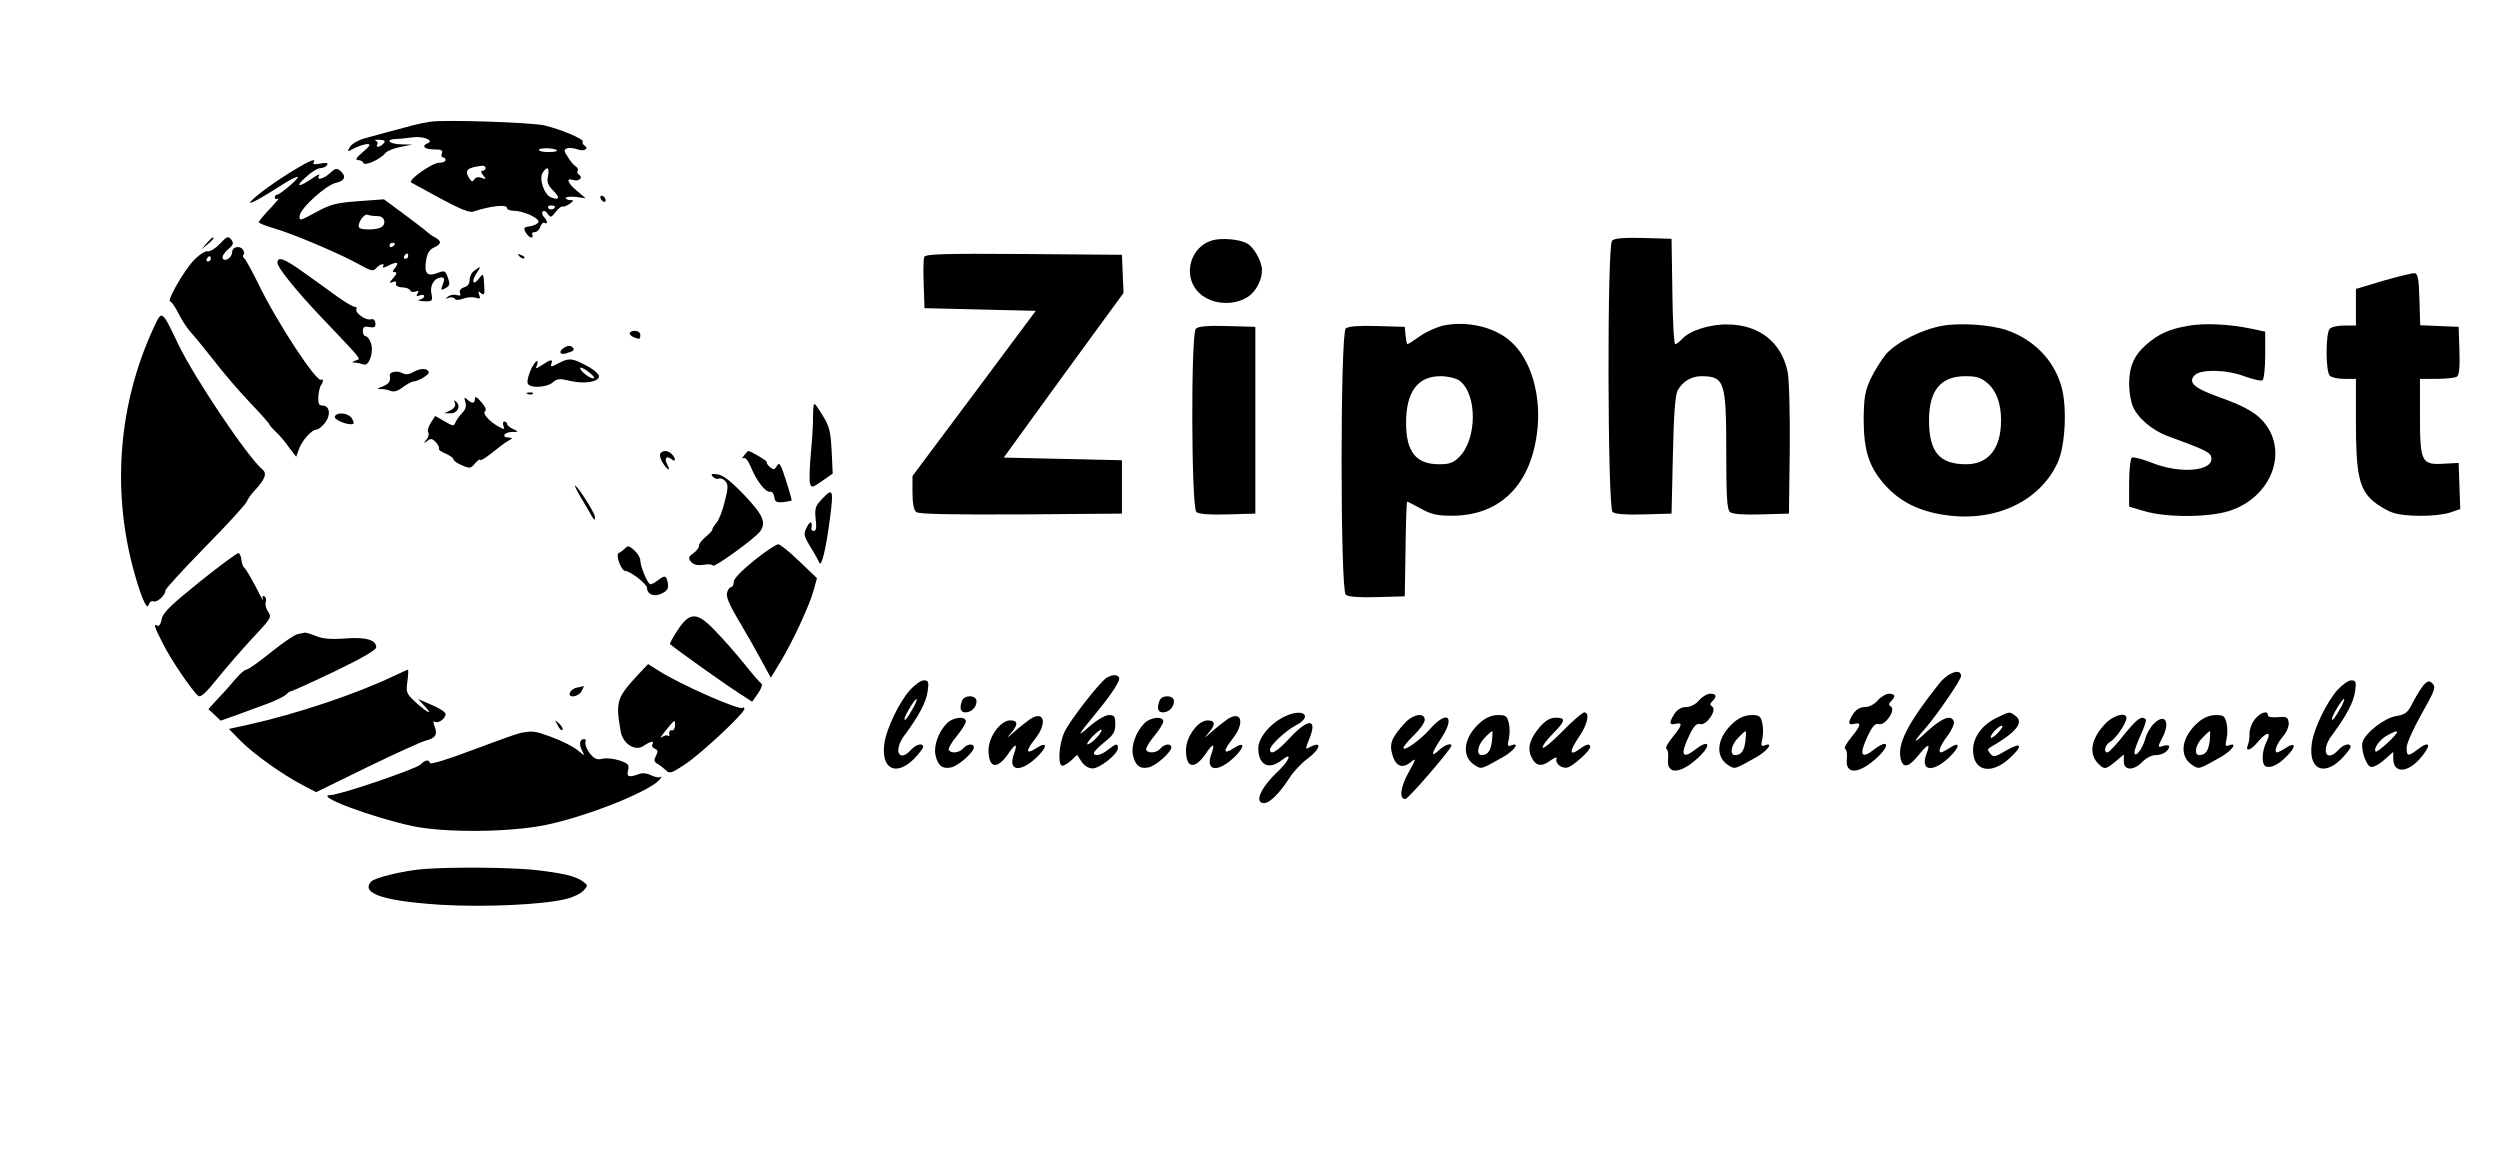 <?xml version="1.0" standalone="no"?>
<!DOCTYPE svg PUBLIC "-//W3C//DTD SVG 20010904//EN"
 "http://www.w3.org/TR/2001/REC-SVG-20010904/DTD/svg10.dtd">
<svg version="1.0" xmlns="http://www.w3.org/2000/svg"
 width="937pt" height="431pt" viewBox="0 0 937 431"
 preserveAspectRatio="xMidYMid meet">

<g transform="translate(0,431) scale(0.1,-0.1)"
fill="#000000" stroke="none">
<path d="M1615 3854 c-16 -2 -46 -8 -65 -13 -57 -15 -142 -38 -185 -50 -22 -6
-46 -20 -53 -31 -12 -20 -12 -21 17 -5 17 8 38 15 48 15 14 0 9 -8 -17 -30
-24 -20 -30 -30 -18 -30 9 0 18 -5 20 -11 4 -13 66 15 83 38 6 7 30 17 55 22
l45 9 -42 1 c-44 1 -61 18 -20 20 12 0 40 3 62 6 40 6 84 -11 58 -22 -25 -10
-12 -23 23 -23 28 0 35 -3 30 -15 -3 -8 -1 -15 4 -15 6 0 10 -4 10 -10 0 -5
-11 -10 -24 -10 -26 0 -117 -64 -105 -74 2 -1 51 -28 108 -59 76 -41 111 -55
125 -50 63 21 126 28 126 14 0 -6 11 -11 25 -11 37 0 97 -28 93 -42 -3 -7 -17
-14 -31 -16 -23 -3 -26 -6 -17 -23 6 -10 15 -19 21 -19 6 0 7 5 4 10 -3 6 1
10 9 10 8 0 18 9 21 20 4 11 11 18 16 15 13 -9 11 9 -3 23 -6 6 -8 15 -4 19 5
5 13 1 19 -9 10 -14 13 -14 30 8 10 13 22 22 25 20 4 -2 16 2 27 10 16 12 17
14 2 14 -9 0 -17 4 -17 8 0 4 17 6 37 4 l38 -5 -33 28 c-36 30 -42 50 -13 40
21 -6 38 10 21 20 -6 4 -8 10 -5 15 3 5 0 12 -8 17 -7 4 -20 20 -29 35 -15 22
-15 27 -3 32 9 3 26 1 40 -4 24 -9 45 3 25 15 -6 4 -8 10 -6 14 6 9 -80 46
-144 61 -46 11 -370 22 -425 14z m-177 -81 c-12 -15 -32 -18 -24 -4 4 5 0 11
-6 14 -7 2 -1 4 14 3 20 -1 24 -4 16 -13z m649 -26 c3 -4 -10 -7 -30 -7 -20 0
-37 3 -37 8 0 9 57 8 67 -1z m-267 -67 c0 -5 -5 -10 -11 -10 -8 0 -7 -6 2 -17
12 -15 12 -16 -5 -10 -12 5 -23 3 -28 -5 -6 -10 -10 -10 -18 2 -21 32 -10 42
48 49 6 0 12 -3 12 -9z m234 -29 c-5 -23 -1 -35 19 -55 27 -27 24 -38 -7 -26
-26 9 -47 69 -32 93 17 26 26 20 20 -12z m26 -115 c0 -11 -19 -15 -25 -6 -3 5
1 10 9 10 9 0 16 -2 16 -4z"/>
<path d="M1106 3675 c-70 -42 -149 -99 -167 -121 -12 -15 37 11 129 70 24 15
46 25 48 23 6 -5 -67 -67 -78 -67 -5 0 -8 -5 -8 -11 0 -5 6 -7 13 -3 6 4 -7
-13 -30 -37 -24 -25 -43 -48 -43 -52 0 -3 26 -14 58 -23 72 -21 251 -97 318
-135 45 -25 53 -27 64 -14 14 16 35 21 25 5 -3 -5 7 -3 22 5 31 16 41 12 23
-10 -10 -12 -10 -15 0 -15 9 0 7 -7 -6 -22 -16 -18 -17 -21 -2 -15 11 4 15 2
12 -6 -2 -7 6 -13 23 -14 15 0 29 -6 31 -12 2 -5 10 -7 19 -4 12 5 14 3 8 -7
-6 -10 -4 -12 8 -7 10 3 17 2 17 -3 0 -5 -8 -11 -17 -13 -10 -3 -3 -5 16 -6
32 -1 33 0 28 29 -7 31 12 60 38 60 11 0 12 -6 5 -25 -9 -23 -8 -25 10 -15 16
9 17 15 9 39 -10 27 -12 28 -39 18 -39 -15 -51 -2 -43 47 4 26 13 41 29 48 29
13 30 24 5 38 -11 5 -25 16 -33 23 -7 7 -46 36 -86 66 l-73 54 -95 -7 c-83 -6
-104 -11 -159 -41 -60 -33 -64 -34 -62 -14 2 28 99 116 137 124 33 7 39 25 15
45 -13 11 -20 9 -38 -9 -25 -22 -53 -29 -41 -9 4 7 -6 3 -22 -8 -53 -37 -71
-37 -30 0 21 20 47 36 57 36 10 0 21 5 25 12 5 8 -2 9 -25 5 -20 -4 -30 -3
-26 3 11 18 -11 10 -69 -25z m310 -175 c28 0 34 -34 8 -44 -20 -8 -69 -8 -77
0 -11 11 16 55 31 49 7 -3 25 -5 38 -5z m64 -104 c0 -3 -4 -8 -10 -11 -5 -3
-10 -1 -10 4 0 6 5 11 10 11 6 0 10 -2 10 -4z m50 -46 c0 -5 -5 -10 -11 -10
-5 0 -7 5 -4 10 3 6 8 10 11 10 2 0 4 -4 4 -10z"/>
<path d="M2250 3571 c0 -5 5 -13 10 -16 6 -3 10 -2 10 4 0 5 -4 13 -10 16 -5
3 -10 2 -10 -4z"/>
<path d="M824 3396 c-16 -17 -37 -30 -46 -28 -9 2 -32 -13 -51 -33 -37 -38
-104 -155 -89 -155 4 0 19 -20 31 -45 13 -26 33 -56 44 -68 12 -13 51 -60 87
-106 35 -46 97 -118 137 -160 40 -42 73 -79 73 -82 0 -3 10 -14 21 -25 12 -10
35 -36 50 -58 l29 -38 10 28 c13 35 49 74 66 74 7 0 21 11 32 25 23 29 18 65
-9 65 -14 0 -17 7 -16 34 2 19 6 38 10 42 4 4 7 12 7 17 0 6 -3 7 -6 4 -15
-15 -167 216 -236 360 -24 48 -47 91 -53 95 -5 4 -6 10 -2 14 4 4 2 13 -4 20
-12 15 -39 8 -39 -11 0 -20 -27 -38 -35 -24 -4 6 4 20 18 33 22 18 24 24 14
38 -12 14 -16 13 -43 -16z m-34 -56 c0 -5 -5 -10 -11 -10 -5 0 -7 5 -4 10 3 6
8 10 11 10 2 0 4 -4 4 -10z"/>
<path d="M774 3398 l-19 -23 23 19 c21 18 27 26 19 26 -2 0 -12 -10 -23 -22z"/>
<path d="M4543 3409 c-79 -23 -110 -125 -57 -188 43 -51 132 -62 192 -23 29
19 52 63 52 99 0 33 -31 88 -57 101 -29 16 -96 21 -130 11z"/>
<path d="M6042 3408 c-19 -19 -17 -1001 2 -1017 9 -8 50 -11 117 -9 l104 3 5
220 c3 150 9 227 18 242 18 33 52 53 88 53 88 0 94 -20 94 -283 0 -171 3 -217
14 -226 9 -8 50 -11 117 -9 l104 3 3 240 c1 144 -2 261 -8 292 -23 110 -106
176 -225 177 -66 1 -142 -23 -170 -54 -10 -11 -22 -20 -26 -20 -5 0 -10 89
-11 198 l-3 197 -105 3 c-73 2 -109 -1 -118 -10z"/>
<path d="M1947 3349 c7 -7 15 -10 18 -7 3 3 -2 9 -12 12 -14 6 -15 5 -6 -5z"/>
<path d="M3464 3347 c-3 -8 -4 -54 -2 -103 l3 -89 208 -5 209 -5 -231 -310
-231 -309 0 -62 c0 -40 5 -66 14 -73 9 -8 121 -10 392 -9 l379 3 0 100 0 100
-222 5 -221 5 224 309 225 308 -3 72 -3 71 -368 3 c-300 2 -368 0 -373 -11z"/>
<path d="M1040 3325 c0 -18 70 -105 170 -210 155 -163 143 -149 123 -156 -16
-7 -16 -8 -1 -8 9 -1 23 -4 31 -7 21 -8 39 49 27 81 -5 14 -14 25 -20 25 -5 0
-10 9 -10 19 0 15 5 19 24 15 19 -3 24 0 23 14 -1 13 -7 18 -18 15 -19 -5 -61
26 -53 39 3 4 0 8 -7 8 -6 0 -35 17 -63 37 -28 20 -84 61 -125 90 -75 54 -101
64 -101 38z"/>
<path d="M1778 3296 c-10 -7 -18 -23 -18 -36 0 -14 -8 -24 -21 -27 -12 -4 -18
-11 -15 -20 4 -10 1 -13 -12 -9 -9 3 -24 1 -32 -5 -13 -9 -12 -10 2 -5 10 3
20 1 23 -4 3 -6 16 -5 32 1 14 5 35 7 46 3 16 -5 19 -3 13 11 -5 14 -4 16 7 6
12 -9 14 -4 12 26 -3 50 -3 51 -20 29 -21 -28 -30 -12 -10 18 19 29 18 31 -7
12z"/>
<path d="M8933 3258 l-103 -31 0 -68 0 -69 -43 0 c-24 0 -48 -5 -55 -12 -7 -7
-12 -42 -12 -88 0 -46 5 -81 12 -88 7 -7 31 -12 55 -12 l43 0 0 -163 c0 -193
12 -249 64 -295 19 -16 52 -36 73 -43 47 -17 165 -16 216 0 l38 13 -3 86 -3
87 -56 -3 c-83 -5 -89 6 -89 180 l0 138 63 0 c34 0 68 4 75 8 9 6 12 33 10 98
l-3 89 -72 3 -72 3 -3 97 c-2 77 -6 97 -18 98 -8 1 -61 -12 -117 -28z"/>
<path d="M572 3073 c-124 -273 -152 -583 -77 -878 28 -109 56 -178 62 -152 3
10 11 16 18 13 14 -5 45 23 45 41 0 6 68 80 150 164 83 84 152 160 155 169 3
8 15 27 29 41 40 43 48 65 29 80 -55 46 -254 342 -315 469 -64 133 -60 131
-96 53z"/>
<path d="M5410 3090 c-25 -6 -64 -23 -88 -40 -23 -16 -44 -30 -47 -30 -2 0 -5
15 -7 33 l-3 32 -104 3 c-67 2 -108 -1 -117 -9 -21 -17 -21 -981 0 -998 9 -8
50 -11 117 -9 l104 3 3 178 c1 97 4 177 6 177 2 0 25 -12 51 -26 37 -21 61
-27 114 -27 178 -1 294 109 321 305 20 142 -21 283 -101 351 -60 52 -161 75
-249 57z m59 -206 c68 -48 68 -218 1 -286 -23 -23 -37 -28 -77 -28 -86 0 -123
47 -123 155 0 116 43 175 129 175 27 0 56 -7 70 -16z"/>
<path d="M7280 3089 c-75 -13 -171 -61 -211 -106 -17 -21 -43 -62 -58 -93 -21
-46 -25 -70 -26 -150 0 -119 20 -181 81 -249 55 -61 126 -97 222 -111 188 -29
358 50 425 198 28 64 35 208 13 284 -28 99 -104 176 -206 211 -61 20 -172 28
-240 16z m169 -215 c33 -28 51 -76 51 -139 0 -106 -47 -165 -131 -165 -100 0
-139 46 -139 165 0 112 44 165 136 165 42 0 59 -5 83 -26z"/>
<path d="M8202 3089 c-71 -12 -111 -30 -157 -70 -47 -41 -65 -83 -65 -149 0
-28 6 -65 14 -83 18 -44 74 -91 132 -112 140 -51 159 -61 162 -79 10 -52 -116
-64 -224 -20 -35 14 -68 22 -74 19 -5 -3 -10 -46 -10 -95 l0 -89 58 -17 c81
-24 239 -24 317 1 148 47 218 203 142 317 -31 45 -74 72 -178 109 -96 34 -120
56 -93 83 23 23 121 21 188 -5 31 -11 60 -18 66 -14 5 3 10 45 10 94 l0 88
-52 11 c-80 17 -177 22 -236 11z"/>
<path d="M4482 3078 c-19 -19 -17 -671 2 -687 9 -8 50 -11 117 -9 l104 3 0
350 0 350 -105 3 c-73 2 -109 -1 -118 -10z"/>
<path d="M2360 3061 c0 -5 7 -12 16 -15 22 -9 24 -8 24 9 0 8 -9 15 -20 15
-11 0 -20 -4 -20 -9z"/>
<path d="M2118 3009 c-26 -14 -22 -32 5 -23 29 9 33 12 21 24 -5 5 -16 5 -26
-1z"/>
<path d="M2096 2950 c-28 -16 -34 -16 -30 -5 8 20 -1 19 -33 -2 -26 -17 -27
-17 -20 0 4 11 3 16 -3 12 -15 -9 -38 -68 -32 -82 6 -19 72 -16 94 4 16 14 25
15 67 5 53 -12 106 -3 106 18 0 7 -16 22 -35 33 -63 35 -75 37 -114 17z m131
-57 c-7 -7 -46 19 -52 35 -3 8 8 4 26 -8 16 -12 28 -24 26 -27z"/>
<path d="M1550 2916 c-17 -10 -30 -11 -43 -4 -19 10 -48 4 -46 -9 4 -22 -3
-32 -28 -42 -20 -7 -22 -10 -8 -9 11 0 28 -2 38 -7 13 -5 28 -1 47 14 16 11
33 21 38 21 18 0 62 26 59 35 -5 16 -30 16 -57 1z"/>
<path d="M1978 2833 c7 -3 16 -2 19 1 4 3 -2 6 -13 5 -11 0 -14 -3 -6 -6z"/>
<path d="M1780 2816 c0 -19 -11 -20 -29 -3 -11 10 -12 8 -7 -10 5 -15 1 -28
-12 -41 -10 -10 -21 -26 -25 -35 -6 -15 -9 -15 -41 4 l-35 20 -16 -25 c-9 -14
-14 -30 -10 -36 4 -6 1 -19 -7 -28 -11 -15 -11 -16 3 -5 13 11 19 10 33 -5 9
-10 14 -21 11 -24 -3 -3 8 -11 25 -18 16 -7 30 -17 30 -22 0 -5 14 -15 32 -22
29 -13 33 -12 49 8 10 11 18 17 19 12 0 -4 19 7 43 26 23 19 51 40 62 46 17
10 18 11 3 12 -30 0 -20 20 10 21 27 0 27 1 5 11 -13 6 -23 15 -23 20 0 4 -4
8 -10 8 -5 0 -7 -7 -3 -16 5 -14 3 -15 -16 -4 -35 18 -65 51 -53 59 6 4 1 17
-14 34 -16 19 -24 23 -24 13z"/>
<path d="M1705 2799 c4 -10 -2 -19 -17 -27 l-23 -11 23 0 c26 -1 40 25 23 42
-9 9 -11 8 -6 -4z"/>
<path d="M3048 2775 c-1 -16 -1 -39 -1 -50 0 -11 -3 -63 -8 -115 -5 -52 -6
-103 -3 -112 5 -17 9 -16 45 9 l40 28 -4 85 c-4 74 -8 92 -35 135 -31 50 -32
50 -34 20z"/>
<path d="M1255 2750 c-6 -10 34 -30 61 -30 12 0 12 4 4 20 -11 21 -54 28 -65
10z"/>
<path d="M2475 2610 c-4 -6 1 -22 9 -35 19 -29 31 -34 17 -6 -13 23 -3 35 16
20 16 -14 17 3 1 19 -15 15 -35 15 -43 2z"/>
<path d="M2789 2603 c-8 -9 -9 -14 -3 -10 8 4 18 -9 29 -35 20 -50 56 -96 72
-91 6 2 13 -6 15 -19 2 -19 8 -22 33 -20 17 2 31 5 32 6 1 1 -8 35 -21 75 -20
62 -25 71 -34 55 -9 -15 -12 -16 -26 -5 -9 8 -14 16 -12 19 4 3 -60 42 -70 42
-1 0 -8 -8 -15 -17z"/>
<path d="M2671 2524 c6 -7 16 -11 23 -8 7 3 18 -2 25 -10 11 -12 10 -27 -3
-77 -8 -34 -22 -69 -31 -79 -8 -9 -15 -20 -15 -24 0 -5 -11 -17 -25 -28 -14
-11 -25 -26 -25 -33 0 -8 -10 -21 -22 -29 -18 -13 -19 -17 -8 -32 10 -11 24
-14 46 -11 18 3 34 2 36 -3 3 -10 156 101 176 127 25 34 13 62 -58 137 -50 52
-79 75 -100 78 -23 3 -27 2 -19 -8z"/>
<path d="M2178 2444 c15 -25 33 -55 39 -67 11 -18 13 -19 13 -5 0 15 -66 118
-75 118 -2 0 8 -21 23 -46z"/>
<path d="M3084 2443 c-28 -29 -31 -37 -27 -78 4 -30 2 -45 -6 -45 -6 0 -10 3
-10 8 5 28 -3 33 -16 8 -14 -27 -14 -31 12 -75 16 -25 31 -53 34 -60 7 -20 25
51 39 161 15 112 12 121 -26 81z"/>
<path d="M2343 2255 c-7 -7 -17 -15 -23 -17 -15 -5 8 -68 24 -68 18 0 81 -49
81 -63 0 -25 28 -36 56 -21 21 10 25 19 22 39 -6 29 -11 30 -37 10 -11 -8 -23
-15 -28 -15 -10 0 -38 66 -38 89 0 10 -10 27 -22 38 -19 17 -25 19 -35 8z"/>
<path d="M2826 2209 c-47 -38 -76 -68 -76 -80 0 -10 -4 -19 -9 -19 -5 0 -13
-9 -16 -21 -5 -14 9 -47 48 -112 30 -51 68 -118 85 -150 l31 -57 36 59 c47 78
110 214 125 270 l12 44 -66 63 c-36 35 -72 64 -79 64 -8 0 -49 -27 -91 -61z"/>
<path d="M749 2130 c-109 -88 -138 -116 -143 -140 -3 -18 -10 -29 -16 -25 -16
10 -12 -4 21 -68 31 -62 109 -176 132 -195 9 -7 28 10 72 65 33 41 93 110 132
152 69 73 72 78 58 98 -8 12 -12 28 -9 36 3 8 1 18 -5 22 -7 4 -9 -1 -5 -12 3
-10 -9 11 -27 47 -19 36 -38 68 -43 72 -5 3 -10 16 -11 29 -1 13 -6 24 -11 26
-5 1 -70 -47 -145 -107z"/>
<path d="M2539 1947 c-17 -26 -30 -49 -28 -51 27 -23 213 -155 254 -181 l54
-35 22 31 c13 19 18 34 12 38 -6 3 -33 35 -61 70 -28 35 -76 90 -107 122 -72
77 -99 78 -146 6z"/>
<path d="M1115 1933 c-11 -2 -56 -33 -100 -68 -44 -36 -85 -65 -92 -65 -6 0
-23 -15 -38 -32 -15 -18 -44 -52 -66 -74 l-38 -42 23 -21 23 -22 57 20 c31 12
82 30 114 42 31 11 64 27 73 35 8 8 18 14 22 14 3 0 76 33 162 74 100 48 155
80 155 90 0 28 -39 39 -117 33 -53 -4 -84 -1 -108 9 -19 8 -38 13 -42 13 -4
-1 -17 -4 -28 -6z"/>
<path d="M2393 1783 c-82 -89 -86 -101 -67 -213 8 -48 55 -78 87 -55 25 17 41
20 32 5 -3 -6 1 -13 9 -16 12 -5 13 -10 5 -26 -9 -17 -8 -23 4 -30 9 -5 23
-16 32 -24 14 -15 21 -13 72 21 61 40 223 192 223 208 0 6 -3 8 -6 4 -11 -11
-234 87 -317 140 l-38 24 -36 -38z m137 -193 c0 -11 -6 -19 -12 -17 -7 1 -11
-5 -10 -13 2 -8 0 -12 -4 -8 -4 4 -14 2 -23 -5 -9 -6 -2 5 14 25 36 44 35 43
35 18z"/>
<path d="M1475 1776 c-140 -67 -363 -142 -544 -182 l-73 -16 43 -44 c49 -50
159 -128 234 -167 l50 -26 190 93 c105 51 204 96 220 100 37 9 46 23 34 53 -6
16 -6 22 1 18 13 -8 40 12 40 29 0 7 -23 22 -52 34 l-51 22 23 -25 c35 -37 16
-30 -30 11 -37 34 -39 38 -33 80 3 24 4 44 2 44 -2 0 -26 -11 -54 -24z"/>
<path d="M7268 1748 c-119 -150 -158 -227 -144 -283 9 -36 30 -31 67 15 36 44
45 46 30 6 -25 -65 20 -74 82 -17 44 41 46 66 3 37 -14 -9 -28 -16 -31 -16
-13 0 -2 28 25 63 16 22 26 45 23 53 -10 27 -44 14 -101 -38 -53 -50 -56 -45
-6 12 42 48 134 182 134 196 0 31 -48 14 -82 -28z"/>
<path d="M4148 1770 c-26 -16 -139 -161 -159 -205 -21 -46 -25 -125 -7 -125 6
0 21 9 33 20 l22 21 17 -26 c10 -15 26 -25 41 -25 27 0 95 54 95 76 0 19 -7
18 -37 -6 -26 -21 -53 -26 -53 -12 0 5 18 23 40 41 33 26 40 38 40 66 0 30 -3
35 -24 35 -13 0 -44 -18 -72 -42 -51 -45 -47 -37 22 47 59 71 95 126 88 136
-7 12 -25 11 -46 -1z m-38 -225 c-13 -14 -28 -25 -34 -25 -5 0 3 13 19 30 16
16 31 28 33 25 3 -3 -5 -16 -18 -30z"/>
<path d="M3410 1723 c-40 -45 -87 -143 -95 -197 -15 -97 42 -128 110 -61 19
20 35 40 35 45 0 17 -26 11 -45 -10 -46 -51 -68 -3 -25 54 54 73 82 125 87
166 5 35 3 40 -15 40 -11 0 -34 -17 -52 -37z m16 -60 c-23 -42 -36 -59 -36
-48 0 12 38 75 45 75 3 0 -1 -12 -9 -27z"/>
<path d="M8760 1723 c-40 -45 -87 -143 -95 -197 -15 -97 42 -128 110 -61 19
20 35 40 35 45 0 17 -26 11 -45 -10 -46 -51 -68 -3 -25 54 54 73 82 125 87
166 5 35 3 40 -15 40 -11 0 -34 -17 -52 -37z m16 -60 c-23 -42 -36 -59 -36
-48 0 12 38 75 45 75 3 0 -1 -12 -9 -27z"/>
<path d="M9086 1745 c-9 -10 -28 -39 -41 -65 -21 -42 -29 -48 -65 -54 -43 -7
-114 -62 -125 -97 -8 -25 12 -86 30 -93 9 -3 31 8 50 25 l35 31 0 -25 c0 -57
54 -55 103 3 42 49 34 67 -13 30 -34 -26 -40 -25 -40 8 0 15 25 71 56 126 49
86 54 100 42 113 -13 13 -17 12 -32 -2z m-134 -216 c-24 -23 -46 -39 -48 -36
-10 10 16 47 44 61 47 26 48 17 4 -25z"/>
<path d="M2163 1733 c-12 -2 -24 -11 -27 -19 -9 -22 32 -17 44 6 6 11 9 19 8
19 -2 -1 -13 -4 -25 -6z"/>
<path d="M6368 1685 c-13 -15 -32 -25 -49 -25 -17 0 -32 -9 -43 -25 -21 -33
-20 -44 4 -38 28 7 25 -6 -12 -51 -18 -22 -28 -41 -22 -43 5 -2 8 -19 6 -37
-7 -62 47 -58 116 7 49 47 37 68 -15 27 -49 -38 -56 -18 -21 55 17 35 27 45
41 41 23 -6 64 54 44 66 -9 6 -9 10 1 20 18 18 15 28 -8 28 -11 0 -30 -11 -42
-25z"/>
<path d="M7038 1685 c-13 -15 -32 -25 -49 -25 -17 0 -32 -9 -43 -25 -21 -33
-20 -44 4 -38 28 7 25 -6 -12 -51 -18 -22 -28 -41 -22 -43 5 -2 8 -19 6 -37
-7 -62 47 -58 116 7 49 47 37 68 -15 27 -49 -38 -56 -18 -21 55 17 35 27 45
41 41 23 -6 64 54 44 66 -9 6 -9 10 1 20 18 18 15 28 -8 28 -11 0 -30 -11 -42
-25z"/>
<path d="M3606 1684 c-11 -28 -6 -44 12 -44 23 0 42 19 42 42 0 23 -45 25 -54
2z"/>
<path d="M4346 1684 c-11 -28 -6 -44 12 -44 23 0 42 19 42 42 0 23 -45 25 -54
2z"/>
<path d="M4814 1624 c-54 -26 -98 -80 -98 -118 0 -63 39 -84 88 -45 40 32 31
2 -11 -39 -68 -63 -94 -122 -55 -122 21 0 58 37 96 96 14 22 44 54 66 70 50
37 57 69 10 44 -18 -10 -18 -9 -5 25 35 82 2 87 -70 10 -48 -52 -75 -68 -75
-44 0 15 59 71 98 91 66 35 24 66 -44 32z"/>
<path d="M5855 1568 c-38 -39 -71 -66 -73 -60 -2 6 15 29 37 51 49 49 51 61
12 61 -21 0 -38 -10 -60 -35 -37 -43 -47 -78 -32 -111 16 -35 38 -40 71 -15
17 12 27 15 24 8 -7 -19 21 -40 43 -33 23 8 83 63 83 76 0 14 -13 12 -36 -5
-43 -32 -45 -14 -4 46 31 46 39 89 18 89 -7 0 -44 -32 -83 -72z"/>
<path d="M7482 1619 c-54 -27 -87 -72 -87 -120 0 -80 68 -95 138 -30 52 48 44
62 -16 27 -40 -24 -46 -25 -58 -10 -11 13 -10 17 2 24 96 55 126 93 93 117
-23 17 -21 17 -72 -8z m8 -54 c-13 -14 -26 -23 -28 -20 -7 7 29 45 41 45 6 0
0 -11 -13 -25z"/>
<path d="M8451 1614 c-12 -15 -20 -39 -20 -53 1 -14 -2 -34 -6 -43 -11 -28 11
-21 38 12 33 39 52 40 32 0 -18 -35 -20 -86 -2 -93 19 -7 49 8 81 42 34 35 29
52 -8 27 -14 -9 -28 -16 -31 -16 -13 0 -3 31 21 59 15 18 24 40 22 53 -3 20
-8 23 -40 20 -23 -2 -38 1 -38 7 0 20 -28 11 -49 -15z"/>
<path d="M3860 1614 c-14 -10 -41 -31 -60 -48 -26 -23 -29 -24 -12 -5 29 33
28 49 -2 49 -36 0 -81 -62 -81 -111 0 -69 32 -75 74 -14 27 40 36 41 22 1 -25
-65 20 -74 82 -17 44 42 45 65 1 37 -39 -26 -41 -11 -5 34 48 60 35 110 -19
74z"/>
<path d="M4600 1614 c-14 -10 -41 -31 -60 -48 -26 -23 -29 -24 -12 -5 29 33
28 49 -2 49 -36 0 -81 -62 -81 -111 0 -69 32 -75 74 -14 27 40 36 41 22 1 -25
-65 20 -74 82 -17 44 42 45 65 1 37 -39 -26 -41 -11 -5 34 48 60 35 110 -19
74z"/>
<path d="M5268 1603 c-53 -58 -62 -80 -49 -123 13 -45 40 -53 74 -22 15 12 12
2 -12 -40 -32 -56 -38 -103 -14 -103 11 0 173 188 173 200 0 12 -26 3 -47 -17
-32 -30 -29 -12 7 42 56 84 26 112 -40 38 -38 -43 -100 -87 -100 -71 0 5 18
27 40 48 22 21 40 47 40 57 0 28 -42 22 -72 -9z"/>
<path d="M5550 1604 c-64 -55 -75 -127 -24 -161 27 -17 23 -18 108 30 41 23
64 56 32 44 -15 -6 -17 -3 -11 23 4 17 4 44 0 60 -6 26 -11 30 -40 30 -22 0
-45 -9 -65 -26z m42 -71 c-5 -38 -16 -53 -39 -53 -22 0 -14 40 12 65 13 14 26
25 28 25 1 0 1 -17 -1 -37z"/>
<path d="M6500 1604 c-64 -55 -75 -127 -24 -161 27 -17 23 -18 108 30 41 23
64 56 32 44 -15 -6 -17 -3 -11 23 4 17 4 44 0 60 -6 26 -11 30 -40 30 -22 0
-45 -9 -65 -26z m42 -71 c-5 -38 -16 -53 -39 -53 -22 0 -14 40 12 65 13 14 26
25 28 25 1 0 1 -17 -1 -37z"/>
<path d="M7891 1598 c-55 -58 -64 -114 -25 -152 21 -21 27 -20 63 10 l31 26 0
-26 c0 -35 38 -35 70 -1 13 14 35 25 50 25 26 0 50 16 50 33 0 4 -9 5 -20 2
-24 -8 -24 -6 -5 31 30 58 10 92 -31 53 -13 -12 -29 -39 -34 -60 -11 -38 -40
-74 -40 -48 0 8 11 37 24 66 13 28 22 54 18 57 -15 15 -34 1 -82 -59 -28 -36
-56 -65 -61 -65 -17 0 -9 29 10 40 20 10 61 70 61 89 0 24 -50 10 -79 -21z"/>
<path d="M8240 1604 c-64 -55 -75 -127 -24 -161 27 -17 23 -18 108 30 41 23
64 56 32 44 -15 -6 -17 -3 -11 23 4 17 4 44 0 60 -6 26 -11 30 -40 30 -22 0
-45 -9 -65 -26z m42 -71 c-5 -38 -16 -53 -39 -53 -22 0 -14 40 12 65 13 14 26
25 28 25 1 0 1 -17 -1 -37z"/>
<path d="M3549 1599 c-31 -31 -50 -83 -43 -118 8 -40 27 -55 60 -47 28 7 84
57 84 75 0 16 -26 13 -40 -4 -14 -17 -46 -20 -54 -6 -3 5 10 28 29 51 19 23
35 48 35 56 0 21 -47 17 -71 -7z"/>
<path d="M4289 1599 c-31 -31 -50 -83 -43 -118 8 -40 27 -55 60 -47 28 7 84
57 84 75 0 16 -26 13 -40 -4 -14 -17 -46 -20 -54 -6 -3 5 10 28 29 51 19 23
35 48 35 56 0 21 -47 17 -71 -7z"/>
<path d="M2090 1592 c6 -13 14 -21 18 -18 3 4 -2 14 -12 24 -18 16 -18 16 -6
-6z"/>
<path d="M1951 1563 c-14 -3 -95 -32 -180 -64 -89 -34 -157 -55 -159 -49 -5
14 -18 13 -35 -5 -17 -17 -304 -115 -339 -115 -62 -2 152 -82 307 -116 123
-26 369 -24 505 5 164 35 402 132 426 174 4 6 4 9 -1 5 -4 -4 -19 -1 -34 6
-16 8 -34 10 -46 5 -37 -14 -48 -11 -41 14 5 21 0 26 -33 37 -22 7 -51 10 -64
6 -20 -5 -30 0 -47 21 -11 15 -18 33 -16 40 3 7 1 13 -4 13 -17 0 -21 -19 -9
-42 11 -22 11 -22 -7 -7 -24 21 -70 44 -125 63 -45 16 -55 17 -98 9z"/>
<path d="M1590 1053 c-74 -5 -188 -33 -200 -48 -37 -44 47 -72 260 -86 163
-10 388 0 473 22 25 6 54 20 64 31 17 19 17 20 -2 34 -28 21 -78 32 -186 44
-88 9 -307 11 -409 3z"/>
</g>
</svg>
